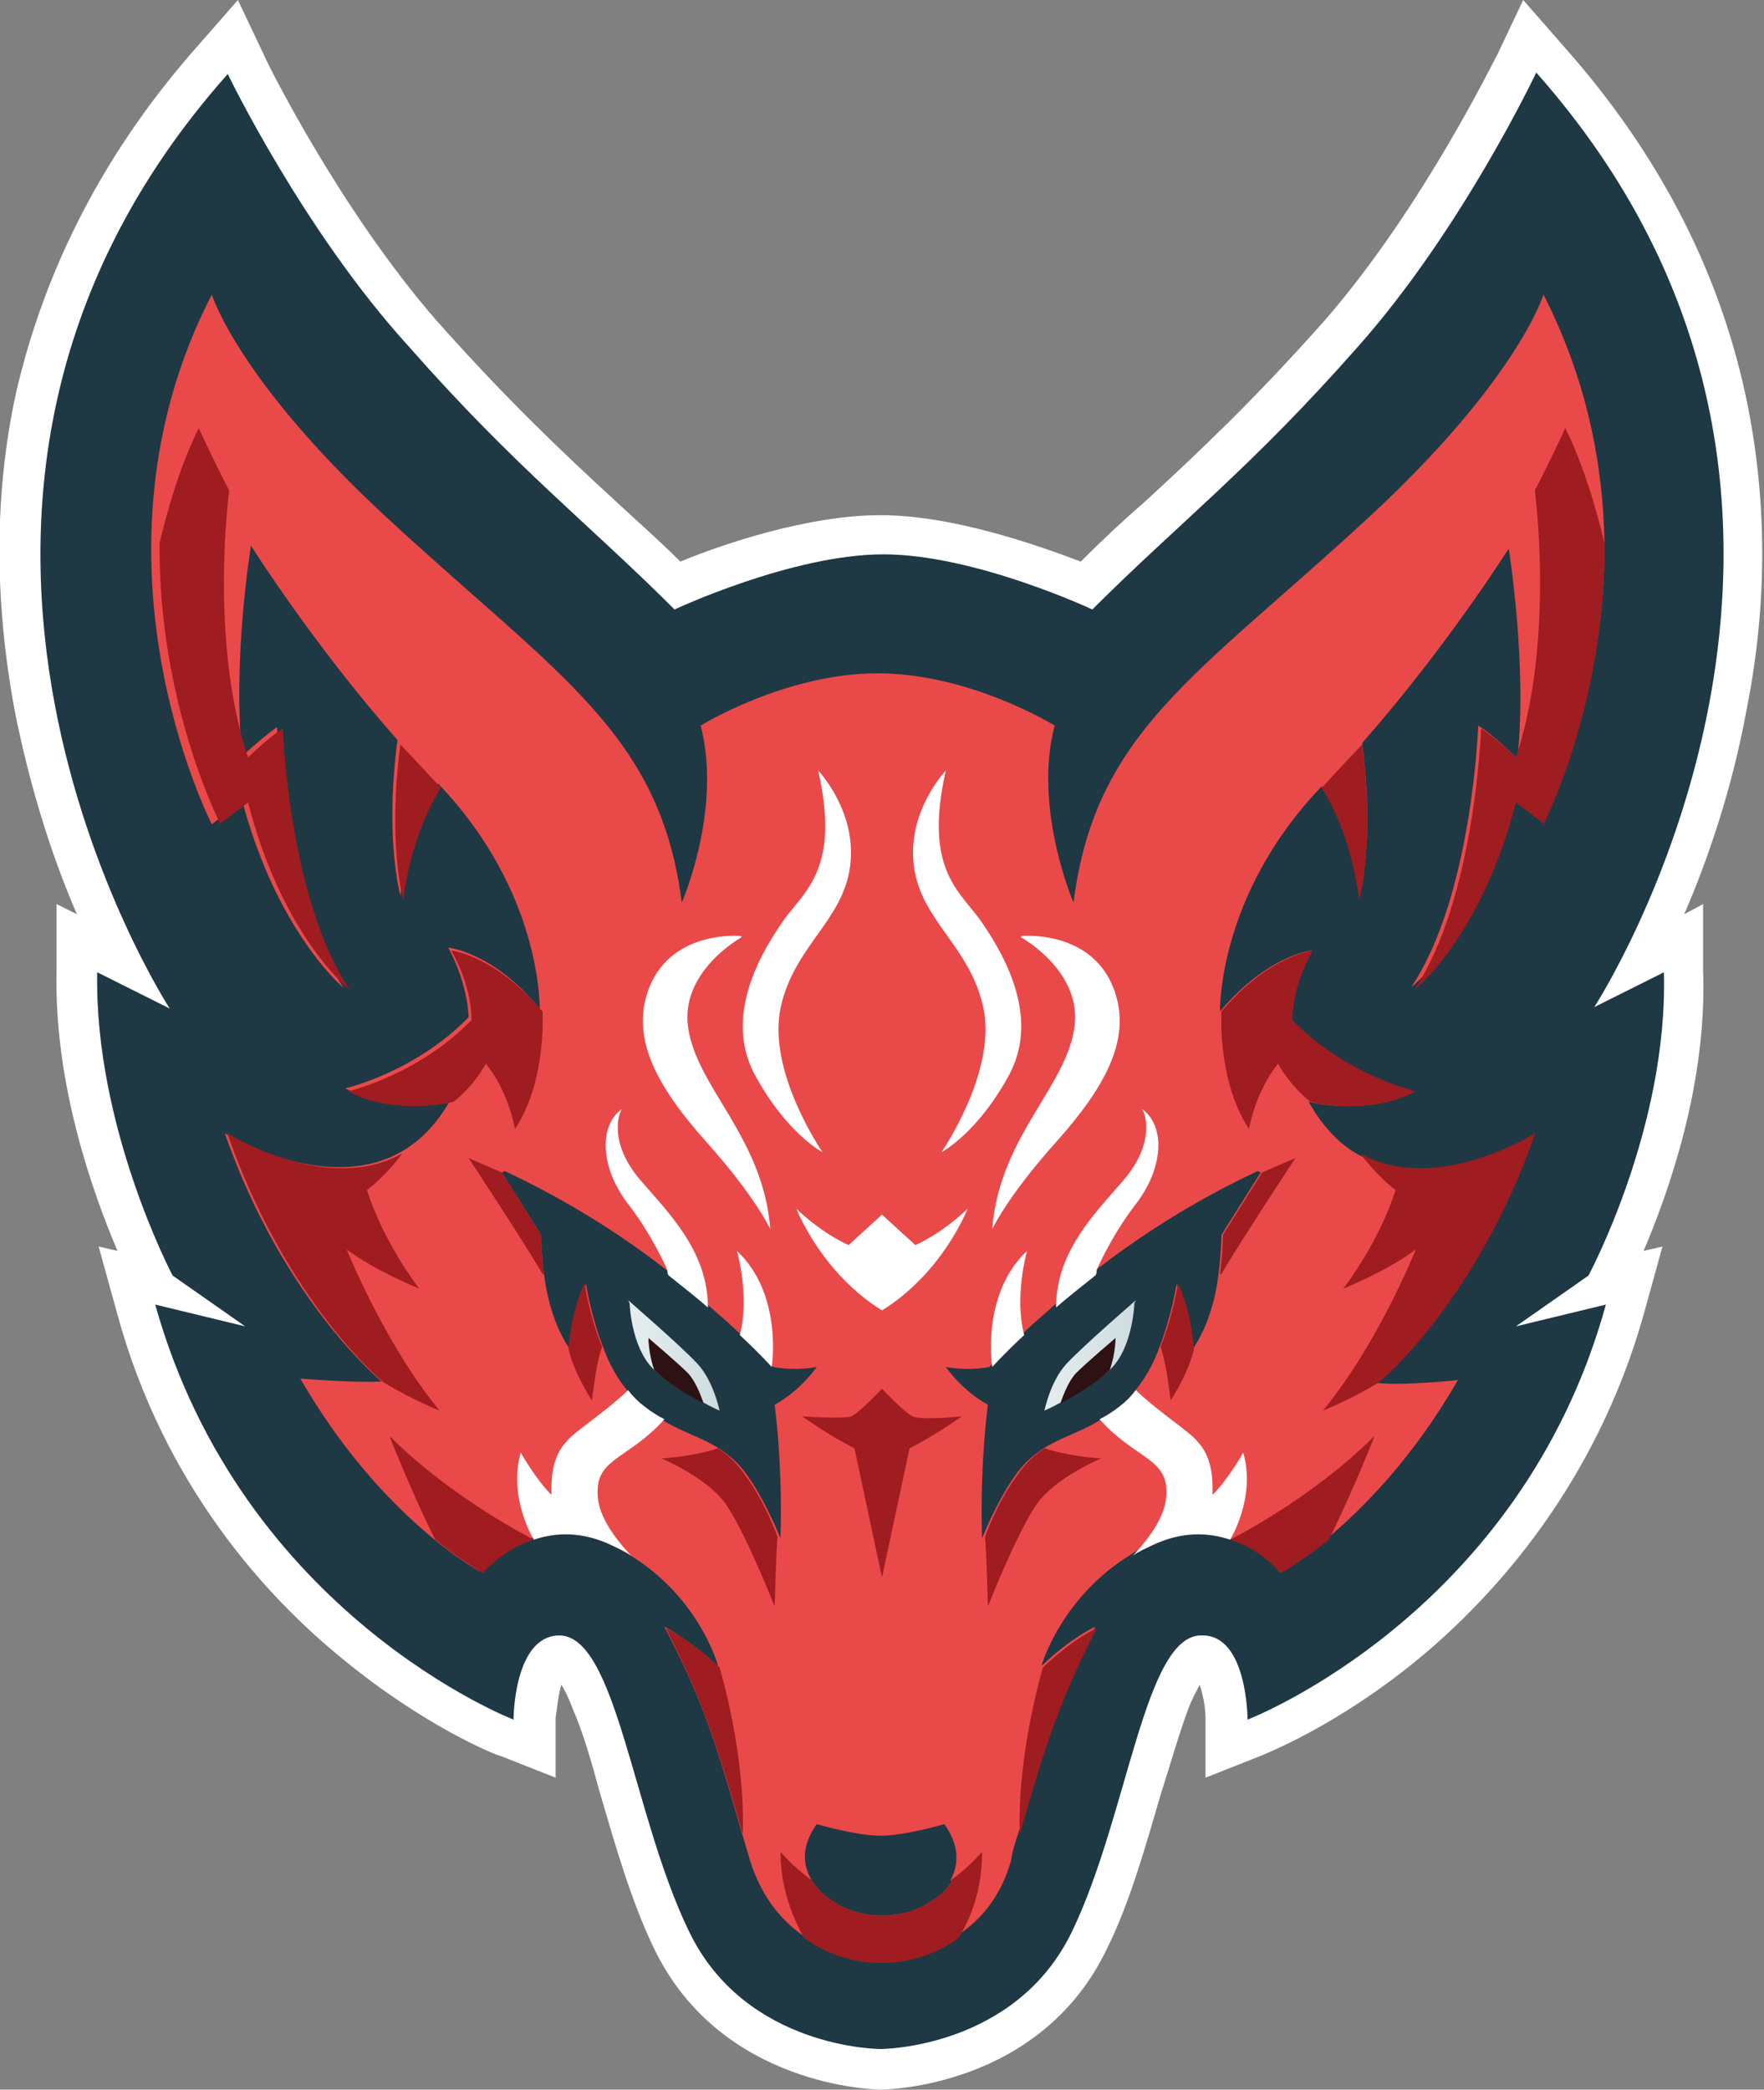 <?xml version="1.0" encoding="UTF-8"?><svg id="Layer_2" xmlns="http://www.w3.org/2000/svg" xmlns:xlink="http://www.w3.org/1999/xlink" viewBox="0 0 121.6 144"><rect x="0" y="0" width="121.6" height="144" fill="#808080" stroke="none"/><defs><style>.cls-1{fill:url(#linear-gradient);}.cls-1,.cls-2,.cls-3,.cls-4,.cls-5,.cls-6,.cls-7{stroke-width:0px;}.cls-2{fill:#1e3844;}.cls-3{fill:#2e1111;}.cls-4{fill:#ea494a;}.cls-5{fill:url(#linear-gradient-2);}.cls-6{fill:#fff;}.cls-7{fill:#9f1c20;}</style><linearGradient id="linear-gradient" x1="71.8" y1="-10310.2" x2="78.2" y2="-10310.2" gradientTransform="translate(0 -10216.7) scale(1 -1)" gradientUnits="userSpaceOnUse"><stop offset="0" stop-color="#e5eeef"/><stop offset="1" stop-color="#cedce0"/></linearGradient><linearGradient id="linear-gradient-2" x1="43.4" x2="49.7" xlink:href="#linear-gradient"/></defs><g id="Layer_1-2"><g id="Layer_1-2"><path class="cls-6" d="M60.8,144c-.5,0-11.1-.2-15.7-9.7-1.6-3.3-2.7-7.2-3.7-10.6-.6-2.2-1.2-4.3-1.9-5.9-.3-.8-.6-1.4-.8-1.7-.2.6-.3,1.6-.4,2.3v4.1l-3.8-1.5c-.2,0-5.2-2-10.9-6.7-5.3-4.3-12.3-12-15.5-23.7l-1.3-4.7,1.3.3c-1.7-4-4.4-11.5-4.2-19.4v-4.5c0,0,1.4.7,1.4.7-1.6-3.7-3.2-8.5-4.3-14.1-1.4-7.6-1.4-14.9.1-21.8C3.1,18.4,7.3,10.3,13.6,3.2l2.8-3.2,1.8,3.8c0,.1,5.1,10.5,11.9,18.3,4.8,5.4,8.6,9,12.3,12.4,1.5,1.4,3,2.7,4.5,4.2,2.9-1.2,8.8-3.2,13.8-3.2s10.9,2.1,13.8,3.2c1.5-1.5,3-2.9,4.5-4.2,3.7-3.4,7.5-7,12.3-12.4,6.8-7.8,11.8-18.2,11.9-18.3l1.8-3.8,2.8,3.2c6.4,7.2,10.6,15.2,12.5,23.9,1.5,6.9,1.6,14.3.1,21.8-1,5.5-2.7,10.4-4.3,14.1l1.3-.7v4.5c.3,7.9-2.4,15.4-4.1,19.4l1.3-.3-1.3,4.7c-3.3,11.7-10.3,19.4-15.5,23.7-5.7,4.7-10.7,6.6-10.9,6.7l-3.8,1.5v-4.1c0-.8-.2-1.7-.4-2.3-.2.4-.5.9-.8,1.7-.6,1.6-1.2,3.7-1.9,5.9-1,3.4-2.1,7.4-3.7,10.6-4.6,9.6-15.3,9.7-15.7,9.7h0Z"/><path class="cls-2" d="M114.9,66.9l-5,2.5s22.5-34.5-4-64.4c0,0-5.1,10.8-12.3,18.9-7.4,8.4-12.4,12.2-18.3,18.1,0,0-8.1-3.8-14.4-3.8s-14.4,3.8-14.4,3.8c-5.9-5.9-11-9.8-18.3-18.1C20.9,15.9,15.7,5.1,15.7,5.1c-26.5,29.8-4,64.4-4,64.4l-5-2.5c-.2,10.7,5.2,20.9,5.2,20.9l5,3.5-6.2-1.5c6,21.4,24.7,28.6,24.7,28.6,0,0,0-5.7,3.1-5.8,4-.1,5.1,12.4,9,20.4,3.9,8.1,13.2,8.1,13.2,8.1,0,0,9.3,0,13.2-8.1,3.9-8.1,5-20.6,9-20.4,3.1,0,3.1,5.8,3.1,5.8,0,0,18.8-7.2,24.7-28.6l-6.2,1.5,5-3.5s5.5-10.2,5.2-20.9h0Z"/><path class="cls-4" d="M104.6,52.3c.7-6.5-.6-14.5-.6-14.5,0,0-4.2,6.7-10.1,13.4.9,6.9-.2,10.7-.2,10.7-.5-3.8-1.8-6.5-2.6-7.7-7.2,7.5-7,15.5-7,15.5,3.3-3.9,6.3-4.2,6.3-4.2-1.5,2.6-1.4,4.8-1.4,4.8,3.7,3.8,8.5,4.9,8.5,4.9-3.1,1.7-7.2.8-7.3.7s0,0,0,0c1,1.8,2.2,3,3.5,3.7h0c5.2,2.9,12-1.4,12-1.4-4,11.4-10.6,17-10.8,17.1,0,0,0,0,0,0,2,.2,5.6-.2,5.6-.2-3.1,5.4-6.6,8.9-9,10.9-2,1.6-3.3,2.3-3.3,2.3,0,0-1.3-1.6-3.5-2.3-1.5-.5-3.3-.6-5.4.4-.4.2-.9.4-1.3.7-4.8,2.9-6.2,7.6-6.2,7.7h0c2.1-2,3.7-2.7,3.7-2.7-2.8,5.5-3.7,8.7-5.3,14.2h0c-.2.6-.4,1.2-.5,1.9-.7,2.5-2.1,4.1-3.6,5.1-.2.2-.5.3-.7.5-2.9,1.7-6.5,1.7-9.4,0-1.7-1-3.4-2.7-4.3-5.6-2-6.7-2.7-10-5.9-16.1,0,0,1.6.8,3.7,2.7,0,0-1.5-5.6-7.5-8.4-5.2-2.5-8.9,1.9-8.9,1.9,0,0-6.8-3.6-12.4-13.3,0,0,3.6.3,5.6.2,0,0-6.8-5.6-10.8-17.1,0,0,10.7,6.6,15.6-2.4,0,0-4.1,1-7.3-.7,0,0,4.8-1.1,8.5-4.9,0,0,0-2.2-1.4-4.8,0,0,3.1.3,6.3,4.2,0,0,.2-8-7-15.5-.7,1.2-2.1,3.9-2.6,7.7,0,0-1.1-3.9-.2-10.7-5.9-6.7-10.1-13.4-10.1-13.4,0,0-1.3,7.9-.6,14.5,0,0,1.4-1.3,2.4-2,0,0,.4,11.7,4.6,18-.1-.1-4.6-3.9-7-12.9l-2.1,1.6s-9.4-18.3,0-36.5c0,0,1.8,5.9,12.1,15.4,11.8,10.9,18.8,14.8,20.3,26.5,0,0,2.8-6.4,1.3-12.2,0,0,5.8-3.6,12.2-3.6s12.2,3.6,12.2,3.6c-1.5,5.7,1.3,12.2,1.3,12.2,1.5-11.8,8.5-15.6,20.3-26.5,10.3-9.5,12.1-15.4,12.1-15.4,3,5.9,4.1,11.7,4.2,17,.1,11.1-4.2,19.4-4.2,19.4l-2.1-1.6c-2.3,9-6.8,12.8-7,12.9,4.2-6.3,4.6-18,4.6-18,1.1.7,2.4,2,2.4,2h0Z"/><path class="cls-2" d="M86.9,80.8l-2.7,4.3s0,1.1-.2,2.7c-.2,1.6-.7,3.6-1.8,5.2,0,0-.1-2.4-1.1-4.5,0,0-.3,2.1-1.2,4.4-.4,1.1-1,2.2-1.8,3.1-.3.4-.7.8-1.1,1.1-.5.3-.9.6-1.4.9-1.4.8-2.6,1.1-3.8,1.9-.7.5-1.3,1-1.9,1.9-1.2,1.7-2.2,4.2-2.2,4.2,0,0-.2-4.4.4-9.2,0,0-1.6-.8-2.9-2.6,0,0,1.4.3,3,0,0,0,.8-.9,2.2-2.2.6-.6,1.3-1.2,2.1-1.9h0c.8-.7,1.7-1.5,2.7-2.3,3-2.4,7-5,11.5-7.1h0s0,0,0,0Z"/><path class="cls-1" d="M78.2,89.8s-.1,3-1.6,4.5c0,0,0,0,0,0-.9.9-2.4,1.8-3.4,2.3-.7.4-1.2.6-1.2.6,0,0,.4-2,1.5-3.2,1.1-1.2,4.8-4.4,4.8-4.4h0Z"/><path class="cls-2" d="M65.6,129.6c0,0,0,.2-.1.2-.3.5-.8.9-1.3,1.2-1,.7-2.2,1-3.4,1s-2.4-.3-3.4-1c-.5-.3-.9-.7-1.3-1.2-1.3-1.9-.2-3.5.2-4.1,0,0,2.7.8,4.4.8s4.4-.8,4.4-.8c.4.6,1.4,2.1.4,3.9h0Z"/><path class="cls-6" d="M65.2,53.1s-2.7,2.8-2.2,6.6c.5,3.8,3.9,5.5,4.8,9.8.9,4.4-2.9,9.9-2.9,9.9,0,0,2.5-1.3,4.7-5.4,2.2-4.2-.7-8.7-2.1-10.7-1.5-2-3.8-3.6-2.3-10.2h0Z"/><path class="cls-6" d="M70.4,64.6s4,2.2,3.7,5.9c-.4,4.3-5.2,7.7-5.7,14.2,0,0,1-2.2,4.4-6,3.4-3.8,5.1-7,4.1-10.2-1.4-4.5-6.5-4-6.5-4h0Z"/><path class="cls-6" d="M78.2,83.1c-1.6,2.1-2.6,4.4-2.6,4.4,0,.1,0,.3-.1.4-1,.8-1.9,1.5-2.7,2.2,0-3.8,2.6-6.4,4.5-8.6,2.6-2.9,1.5-5.1,1.4-5.1,1.7,1.2,1.5,4.2-.5,6.7h0Z"/><path class="cls-6" d="M84.8,106.1c-1.5-.5-3.3-.6-5.4.4-.4.2-.9.4-1.3.7,1.2-1.3,2.4-2.9,2.3-4.5,0-2.2-2.3-2.3-4.6-4.9.4-.2.9-.5,1.4-.9.4-.3.8-.7,1.1-1.1,1.8,1.7,3.8,2.9,4.3,3.6,1.3,1.4.9,3.7,1,3.6,1.1-1.1,2.1-2.9,2.1-2.9.9,3.1-.9,6-.9,6h0Z"/><path class="cls-3" d="M76.5,94.4c-.9.9-2.4,1.8-3.4,2.3.2-.6.6-1.6,1.1-2.1.7-.7,2.7-2.4,2.7-2.4,0,0,0,1.1-.4,2.2h0Z"/><path class="cls-6" d="M70.6,92c-1.4,1.3-2.2,2.2-2.2,2.2,0,0-.8-5,2.4-8,0,0-.9,3.1-.2,5.8h0Z"/><path class="cls-7" d="M75.9,100.5s-3.1,1.3-4.4,3.1c-1.4,2-3.4,7.1-3.4,7.1,0,0-.1-3.9-.2-4.8,0,0,.9-2.5,2.2-4.2.6-.9,1.3-1.5,1.9-1.9.9.3,2.3.6,3.9.7h0Z"/><path class="cls-7" d="M75.6,112.2c-2.8,5.5-3.7,8.7-5.3,14.2-.2-5.6,1.6-11.5,1.6-11.5,2.1-2,3.7-2.7,3.7-2.7h0Z"/><path class="cls-7" d="M65.6,129.6c0,0,0,.2-.1.2-.3.5-.8.9-1.3,1.2-1,.7-2.2,1-3.4,1s-2.4-.3-3.4-1c-.5-.3-.9-.7-1.3-1.2,0,0-.1-.2-.1-.2-1.4-1-2.2-2-2.2-2,0,2.6.9,4.6,1.6,5.9.2.2.5.3.7.5,2.9,1.7,6.4,1.7,9.3,0,.2-.1.5-.3.7-.5.8-1.3,1.6-3.2,1.6-5.9,0,0-.8,1-2.2,2h0Z"/><path class="cls-7" d="M93.7,62c-.5-3.8-1.8-6.5-2.6-7.7,1.1-1.2,2.8-3,2.8-3,.9,6.9-.2,10.7-.2,10.7h0Z"/><path class="cls-7" d="M90.3,75.9s0,0,0,0c-1.4-1.1-2.2-2.6-2.2-2.6-1.6,2-2,4.5-2,4.5-2.2-3.3-1.9-8.1-1.9-8.1,3.3-3.9,6.3-4.2,6.3-4.2-1.5,2.6-1.4,4.8-1.4,4.8,3.7,3.8,8.5,4.9,8.5,4.9-3.1,1.7-7.2.8-7.3.7h0Z"/><path class="cls-7" d="M105.8,78.2c-4,11.4-10.6,17-10.8,17.1,0,0,0,0,0,0-2.2,1.3-3.8,1.9-3.8,1.9,3.8-4.6,6.4-11.1,6.4-11.1-2,1.5-5,2.7-5,2.7,2.7-3.6,3.6-6.8,3.6-6.8-1.1-.8-2.4-2.4-2.4-2.5,5.2,2.9,12-1.4,12-1.4h0Z"/><path class="cls-7" d="M106.6,56.9l-2.1-1.6c-2.3,9-6.8,12.8-7,12.9,4.2-6.3,4.6-18,4.6-18,1.1.7,2.4,2,2.4,2,2.7-8.1,1.3-18.4,1.3-18.4,1.1-2.1,2.1-4.3,2.1-4.3,1.7,3.4,2.6,7.6,2.7,7.9.1,11.1-4.2,19.4-4.2,19.4h0Z"/><path class="cls-7" d="M82.3,93c-.4,1.7-1.6,3.5-1.6,3.5-.2-1.6-.4-2.8-.7-3.7.9-2.2,1.2-4.4,1.2-4.4,1,2.2,1.1,4.5,1.1,4.5h0Z"/><path class="cls-7" d="M94.7,99.1s-1.5,3.8-3.1,7c-2,1.6-3.3,2.3-3.3,2.3,0,0-1.3-1.6-3.5-2.3,0,0,5.6-2.8,9.9-7.1h0Z"/><path class="cls-7" d="M84.1,87.8c.2-1.5.2-2.7.2-2.7l2.7-4.3h0s2.3-1,2.3-1c0,0-3.9,5.9-5.1,8h0Z"/><path class="cls-2" d="M34.6,80.8l2.7,4.3s0,1.1.2,2.7c.2,1.6.7,3.6,1.8,5.2,0,0,.1-2.4,1.1-4.5,0,0,.3,2.1,1.2,4.4.4,1.1,1,2.2,1.8,3.1.3.4.7.8,1.1,1.1.5.3.9.6,1.4.9,1.4.8,2.6,1.1,3.8,1.9.7.5,1.3,1,1.9,1.9,1.2,1.7,2.2,4.2,2.2,4.2,0,0,.2-4.4-.4-9.2,0,0,1.6-.8,2.9-2.6,0,0-1.4.3-3,0,0,0-.8-.9-2.2-2.2-.6-.6-1.3-1.2-2.1-1.9h0c-.8-.7-1.7-1.5-2.7-2.3-3-2.4-7-5-11.5-7.1,0,0,0,0,0,0h0Z"/><path class="cls-5" d="M43.4,89.8s.1,3,1.6,4.5c0,0,0,0,0,0,.9.9,2.4,1.8,3.4,2.3.7.4,1.2.6,1.2.6,0,0-.4-2-1.5-3.2-1.1-1.2-4.8-4.4-4.8-4.4h0Z"/><path class="cls-6" d="M63.1,85.8l-2.3-2.1-2.3,2.1s-1.7-.7-3.6-2.5c0,0,1.7,4.4,5.9,7,4.2-2.6,5.9-7,5.9-7-1.9,1.8-3.6,2.5-3.6,2.5h0Z"/><path class="cls-6" d="M56.4,53.1s2.7,2.8,2.2,6.6c-.5,3.8-3.9,5.5-4.8,9.8-.9,4.4,2.9,9.9,2.9,9.9,0,0-2.5-1.3-4.7-5.4-2.2-4.2.7-8.7,2.1-10.7,1.5-2,3.8-3.6,2.3-10.2h0Z"/><path class="cls-6" d="M51.1,64.6s-4,2.2-3.7,5.9c.4,4.3,5.2,7.7,5.7,14.2,0,0-1-2.2-4.4-6-3.4-3.8-5.1-7-4.1-10.2,1.4-4.5,6.5-4,6.5-4h0Z"/><path class="cls-6" d="M43.4,83.1c1.6,2.1,2.6,4.4,2.6,4.4,0,.1,0,.3.1.4,1,.8,1.9,1.5,2.7,2.2,0-3.8-2.6-6.4-4.5-8.6-2.6-2.9-1.5-5.1-1.4-5.1-1.7,1.2-1.5,4.2.5,6.7h0Z"/><path class="cls-6" d="M36.8,106.1c1.5-.5,3.3-.6,5.4.4.4.2.9.4,1.3.7-1.2-1.3-2.4-2.9-2.3-4.5,0-2.2,2.3-2.3,4.6-4.9-.4-.2-.9-.5-1.4-.9-.4-.3-.8-.7-1.1-1.1-1.8,1.7-3.8,2.9-4.3,3.6-1.3,1.4-.9,3.7-1,3.6-1.1-1.1-2.1-2.9-2.1-2.9-.9,3.1.9,6,.9,6h0Z"/><path class="cls-3" d="M45.1,94.4c.9.9,2.4,1.8,3.4,2.3-.2-.6-.6-1.6-1.1-2.1-.7-.7-2.7-2.4-2.7-2.4,0,0,0,1.1.4,2.2h0Z"/><path class="cls-6" d="M51,92c1.4,1.3,2.2,2.2,2.2,2.2,0,0,.8-5-2.4-8,0,0,.9,3.1.2,5.8h0Z"/><path class="cls-7" d="M45.6,100.5s3.1,1.3,4.4,3.1c1.4,2,3.4,7.1,3.4,7.1,0,0,.1-3.9.2-4.8,0,0-.9-2.5-2.2-4.2-.6-.9-1.3-1.5-1.9-1.9-.9.3-2.3.6-3.9.7h0Z"/><path class="cls-7" d="M45.9,112.2c2.8,5.5,3.7,8.7,5.3,14.2.2-5.6-1.6-11.5-1.6-11.5-2.1-2-3.7-2.7-3.7-2.7h0Z"/><path class="cls-7" d="M27.8,62c.5-3.8,1.8-6.5,2.6-7.7-1.1-1.2-2.8-3-2.8-3-.9,6.9.2,10.7.2,10.7h0Z"/><path class="cls-7" d="M31.3,75.9s0,0,0,0c1.4-1.1,2.2-2.6,2.2-2.6,1.6,2,2,4.5,2,4.5,2.2-3.3,1.9-8.1,1.9-8.1-3.3-3.9-6.3-4.2-6.3-4.2,1.5,2.6,1.4,4.8,1.4,4.8-3.7,3.8-8.5,4.9-8.5,4.9,3.1,1.7,7.2.8,7.3.7h0Z"/><path class="cls-7" d="M15.7,78.2c4,11.4,10.6,17,10.8,17.1,0,0,0,0,0,0,2.2,1.3,3.8,1.9,3.8,1.9-3.8-4.6-6.4-11.1-6.4-11.1,2,1.5,5,2.7,5,2.7-2.7-3.6-3.6-6.8-3.6-6.8,1.1-.8,2.4-2.4,2.4-2.5-5.2,2.9-12-1.4-12-1.4h0Z"/><path class="cls-7" d="M15,56.9l2.1-1.6c2.3,9,6.8,12.8,7,12.9-4.2-6.3-4.6-18-4.6-18-1.1.7-2.4,2-2.4,2-2.7-8.1-1.3-18.4-1.3-18.4-1.1-2.1-2.1-4.3-2.1-4.3-1.7,3.4-2.6,7.6-2.7,7.9-.1,11.1,4.2,19.4,4.2,19.4h0Z"/><path class="cls-7" d="M66.3,97.6s-1.8,1.3-3.6,2.2l-1.9,8.9-1.9-8.9c-1.8-.9-3.6-2.2-3.6-2.2,0,0,2.8.2,3.4,0,.6-.3,2.1-1.9,2.1-1.9,0,0,1.5,1.6,2.1,1.9.6.3,3.4,0,3.4,0h0Z"/><path class="cls-7" d="M39.2,93c.4,1.7,1.6,3.5,1.6,3.5.2-1.6.4-2.8.7-3.7-.9-2.2-1.2-4.4-1.2-4.4-1,2.2-1.1,4.5-1.1,4.5h0Z"/><path class="cls-7" d="M26.9,99.1s1.5,3.8,3.1,7c2,1.6,3.3,2.3,3.3,2.3,0,0,1.3-1.6,3.5-2.3,0,0-5.6-2.8-9.9-7.1h0Z"/><path class="cls-7" d="M37.5,87.8c-.2-1.5-.2-2.7-.2-2.7l-2.7-4.3h0s-2.3-1-2.3-1c0,0,3.9,5.9,5.1,8h0Z"/></g></g></svg>